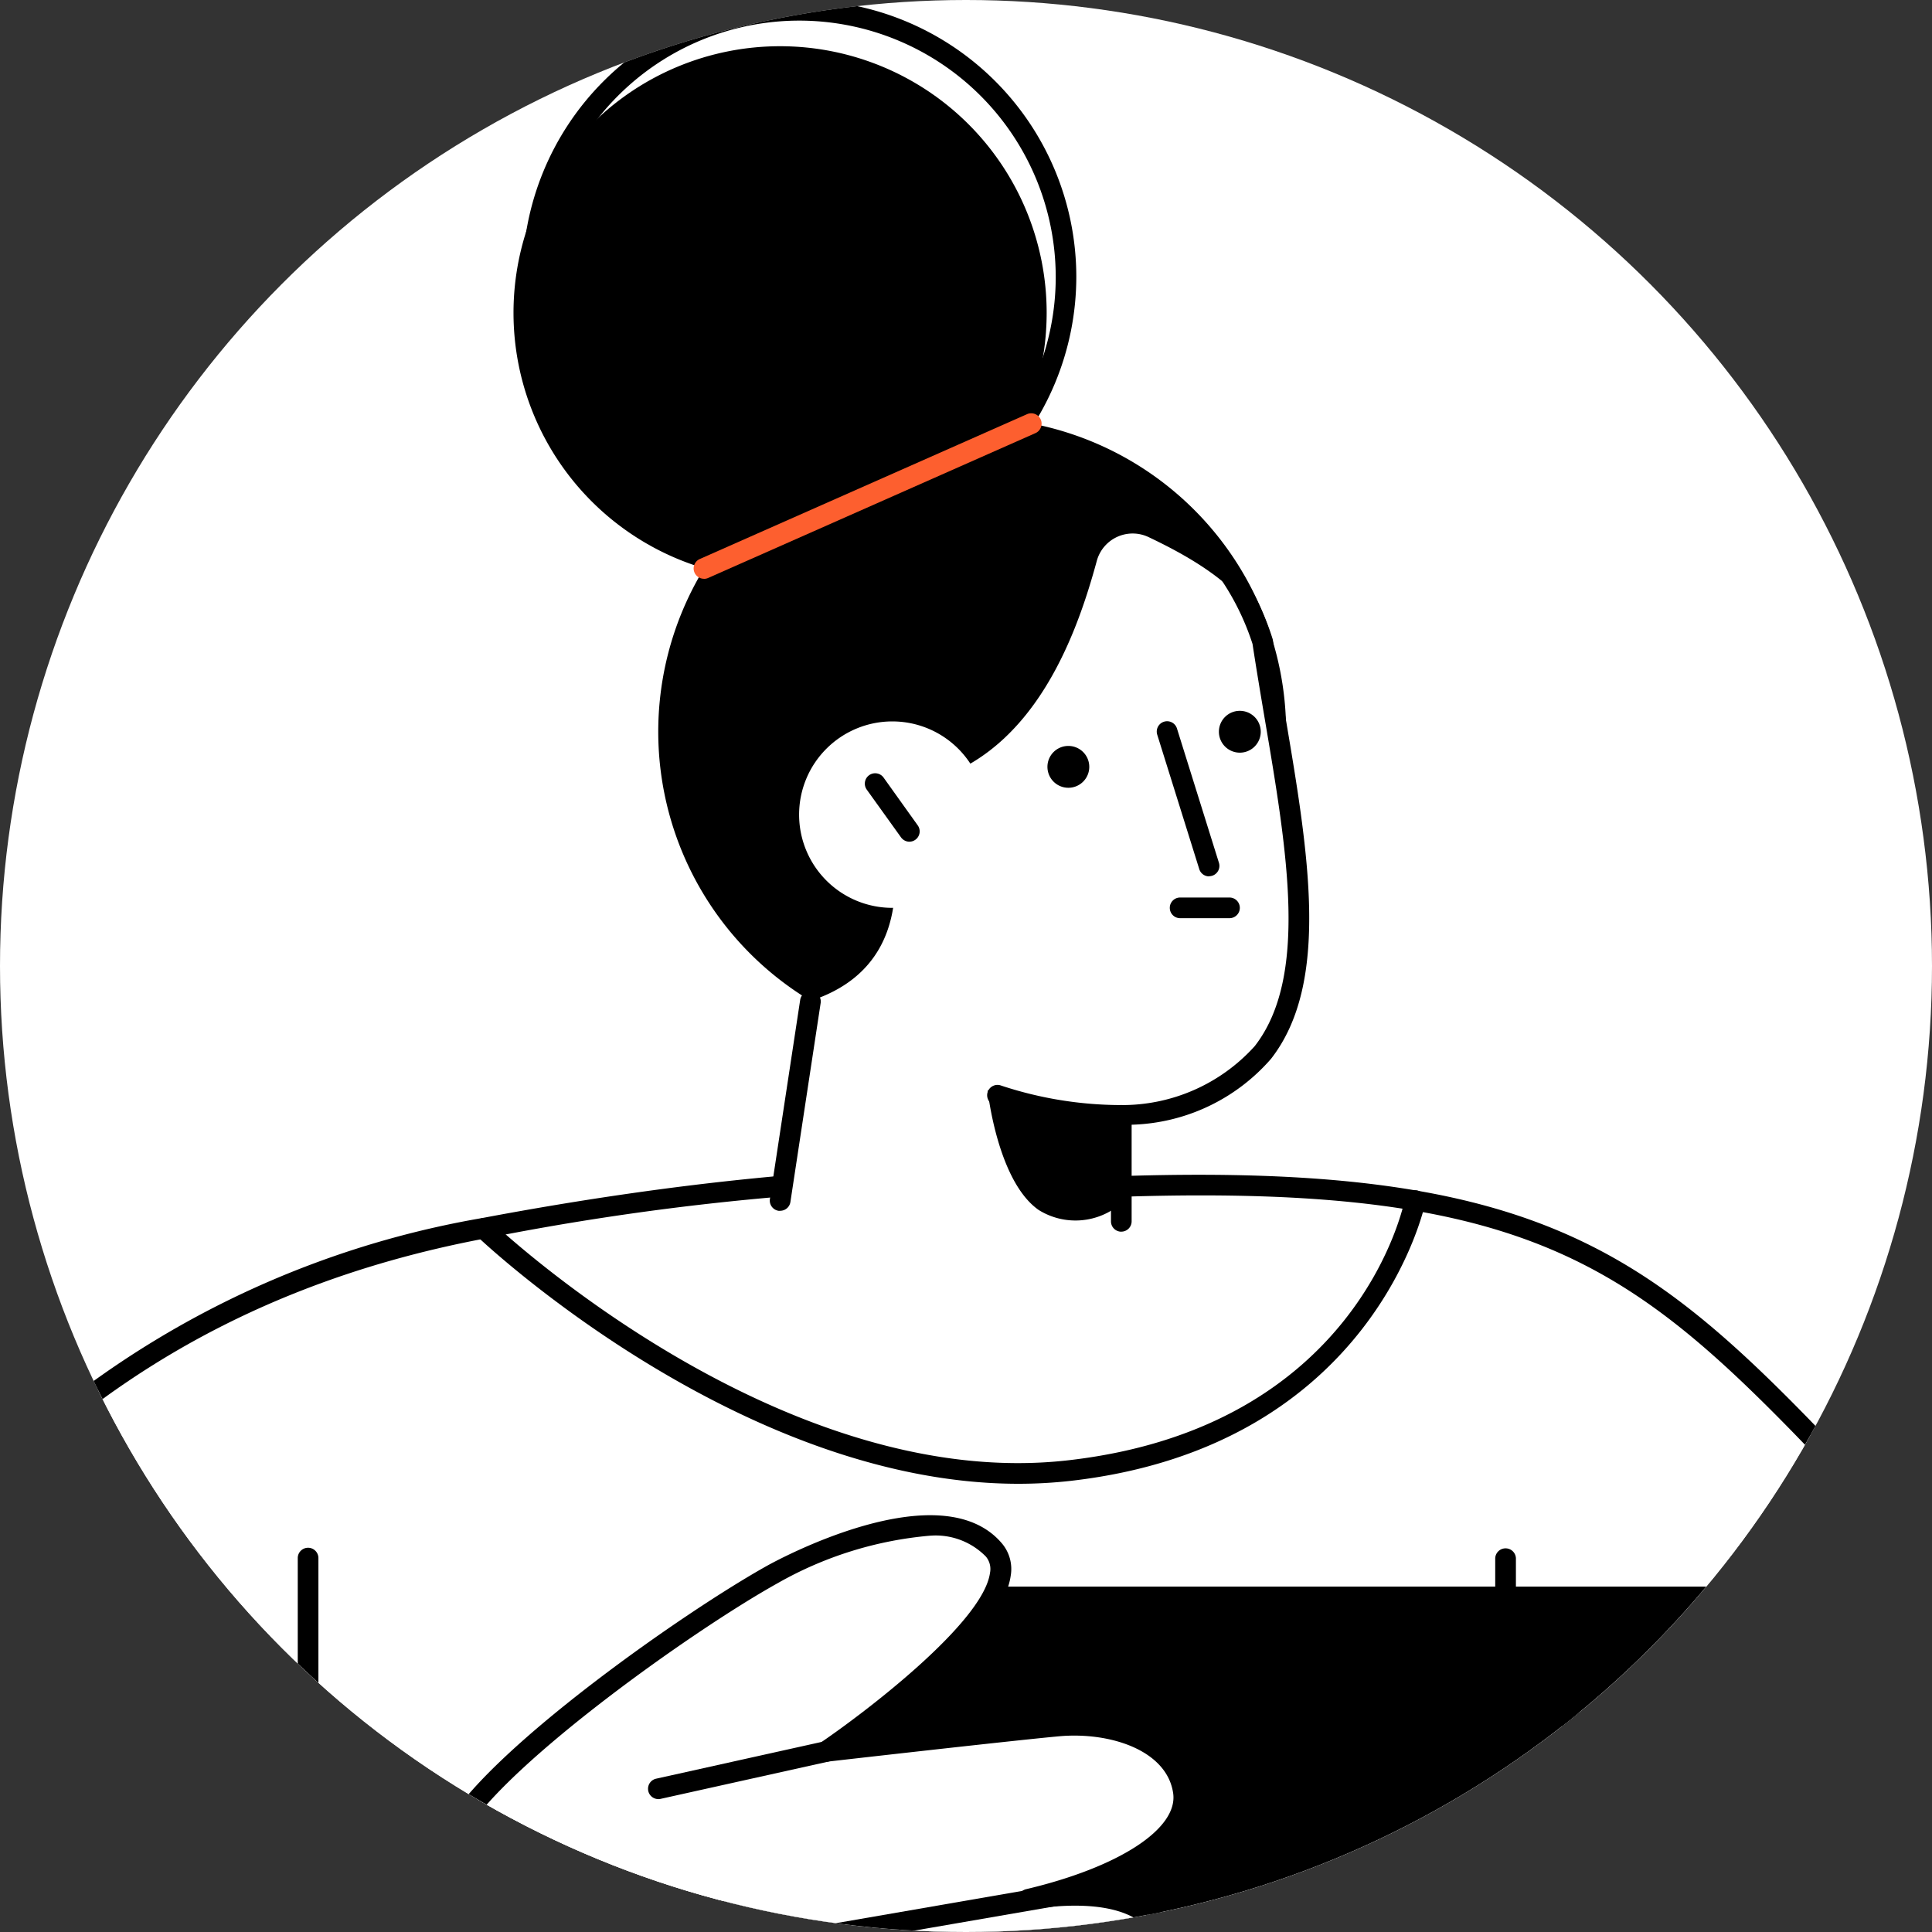 <svg xmlns="http://www.w3.org/2000/svg" xmlns:xlink="http://www.w3.org/1999/xlink" width="52" height="52" viewBox="0 0 52 52">
  <rect x="0" y="0" width="52" height="52" fill="#333333" stroke="none"/>
  <defs>
    <clipPath id="clip-path">
      <circle id="楕円形_42" data-name="楕円形 42" cx="26" cy="26" r="26" transform="translate(-1262 3659)" fill="#fff"/>
    </clipPath>
    <clipPath id="clip-path-2">
      <rect id="長方形_227" data-name="長方形 227" width="91.327" height="83.84" fill="none"/>
    </clipPath>
  </defs>
  <g id="マスクグループ_66" data-name="マスクグループ 66" transform="translate(1262 -3659)" clip-path="url(#clip-path)">
    <circle id="楕円形_38" data-name="楕円形 38" cx="26" cy="26" r="26" transform="translate(-1262 3659)" fill="#fff"/>
    <g id="グループ_135" data-name="グループ 135" transform="translate(-1276.729 3659)">
      <g id="グループ_134" data-name="グループ 134" clip-path="url(#clip-path-2)">
        <path id="パス_1391" data-name="パス 1391" d="M36.743,15.328A8.447,8.447,0,1,1,28.3,6.88a8.448,8.448,0,0,1,8.448,8.448" transform="translate(12.597 4.367)"/>
        <path id="パス_1392" data-name="パス 1392" d="M50.346,44.014,20.8,42.969c-5.215,1.7-7.091,7.614-7.786,13.321l39.5,0Z" transform="translate(8.262 27.271)"/>
        <path id="パス_1393" data-name="パス 1393" d="M52.62,56.677H13.126a.278.278,0,0,1-.276-.311c.933-7.671,3.542-12.1,7.976-13.553a.275.275,0,0,1,.1-.013l29.542,1.045a.276.276,0,0,1,.263.229l2.168,12.278a.276.276,0,0,1-.275.325m-39.178-.556H52.289L50.218,44.392,20.951,43.358c-4.118,1.371-6.576,5.55-7.51,12.763" transform="translate(8.154 27.164)"/>
        <path id="パス_1394" data-name="パス 1394" d="M90.8,46.955c.342-14.807-.049-33.462.046-30.323l-16.559-.405s.682,15.672-2.6,17.206c-2.771,1.295-6.061-2.777-8.687-5.457-4.6-4.7-7.791-6.647-17.968-6.349,0,0-5.762-1.056-17.39,1.131-16.981,3.2-20.7,18.777-25.53,28.966C-4.937,66.6,8.3,77.017,22.918,64.8v1.8l36.652-.159L57.045,50.777C68.726,68.267,90.265,70.217,90.8,46.955" transform="translate(0.103 10.299)" fill="#fff"/>
        <path id="パス_1395" data-name="パス 1395" d="M10.487,70.562a10.633,10.633,0,0,1-6.571-2.109c-4.392-3.4-5.157-9.97-1.95-16.739.745-1.571,1.456-3.256,2.21-5.04,2.014-4.768,4.3-10.171,7.845-14.634A25.194,25.194,0,0,1,27.7,22.595C38.81,20.5,44.682,21.38,45.156,21.457c10.38-.3,13.643,1.836,18.148,6.434.33.337.672.7,1.02,1.064,2.395,2.522,5.11,5.381,7.349,4.333,2.555-1.195,2.627-12.634,2.441-16.942a.277.277,0,0,1,.284-.291l16.263.4,0-.008,0-.025h0c.016-.232.075-.306.266-.309s.257.092.281.3h0v.018c.008.083.011.185.015.3a.249.249,0,0,1-.013.092c0,.3.008.742.015,1.265.052,4.425.209,17.888-.047,28.981-.211,9.169-3.683,15.194-9.777,16.966-3.7,1.074-8.149.412-12.531-1.867A32.583,32.583,0,0,1,57.621,52.056L59.95,66.508a.278.278,0,0,1-.062.224.281.281,0,0,1-.213.1l-36.652.159a.263.263,0,0,1-.2-.082.277.277,0,0,1-.082-.2V65.5a21.818,21.818,0,0,1-10.4,4.937,13.521,13.521,0,0,1-1.852.129m30.469-48.8A71.8,71.8,0,0,0,27.8,23.141C13.592,25.815,8.862,37.011,4.688,46.891c-.757,1.79-1.47,3.48-2.22,5.063C-.623,58.477.079,64.781,4.257,68.014c4.608,3.567,11.9,2.264,18.586-3.32a.278.278,0,0,1,.456.214v1.524l36.049-.157L56.874,50.928a.28.28,0,0,1,.173-.3.276.276,0,0,1,.333.1A32.545,32.545,0,0,0,69.134,61.676c4.253,2.212,8.557,2.861,12.118,1.826,5.841-1.7,9.17-7.537,9.376-16.445l.278.007-.278-.007c.257-11.083.1-24.54.047-28.961-.007-.443-.01-.808-.013-1.084l-15.98-.392c.1,2.6.43,15.676-2.771,17.174-2.606,1.218-5.466-1.8-7.989-4.456-.348-.366-.687-.723-1.015-1.058-4.494-4.587-7.533-6.566-17.762-6.266a.324.324,0,0,1-.057,0,26.541,26.541,0,0,0-4.132-.245" transform="translate(0 10.19)"/>
        <path id="パス_1396" data-name="パス 1396" d="M31.474,27.5c-7.559,0-14.511-6.6-14.583-6.673a.277.277,0,1,1,.384-.4c.077.074,7.734,7.343,15.557,6.439,7.74-.891,9-6.79,9.048-7.042a.279.279,0,0,1,.327-.219.282.282,0,0,1,.221.327c-.015.065-1.376,6.548-9.532,7.488a12.61,12.61,0,0,1-1.422.08" transform="translate(10.665 12.436)"/>
        <path id="パス_1397" data-name="パス 1397" d="M35.278,40.609a.279.279,0,0,1-.16-.507A6.912,6.912,0,0,0,33.8,28.047a.278.278,0,1,1,.213-.513,7.468,7.468,0,0,1,1.424,13.025.269.269,0,0,1-.159.051" transform="translate(21.342 17.461)"/>
        <path id="パス_1398" data-name="パス 1398" d="M33.908,29.357a.278.278,0,0,1-.278-.278l0-3.317a.279.279,0,0,1,.557,0v3.317a.278.278,0,0,1-.278.278" transform="translate(21.343 16.174)"/>
        <path id="パス_1399" data-name="パス 1399" d="M35.912,42.981a.28.28,0,0,1-.275-.234L34.47,35.506a.278.278,0,1,1,.549-.09l1.167,7.243a.279.279,0,0,1-.23.319l-.044,0" transform="translate(21.875 22.329)"/>
        <path id="パス_1400" data-name="パス 1400" d="M31.816,7.937A7.175,7.175,0,1,1,24.64.761a7.176,7.176,0,0,1,7.176,7.176" transform="translate(11.084 0.483)"/>
        <path id="パス_1401" data-name="パス 1401" d="M25.066,14.907A7.453,7.453,0,1,1,32.52,7.452a7.462,7.462,0,0,1-7.454,7.454m0-14.351a6.9,6.9,0,1,0,6.9,6.9,6.906,6.906,0,0,0-6.9-6.9" transform="translate(11.178)"/>
        <path id="パス_1402" data-name="パス 1402" d="M21.722,28.191l1.038-6.828C26.5,20.142,24.5,15.63,24.5,15.63c3.985.034,5.37-3.93,5.963-6.107a1,1,0,0,1,1.394-.642c1.174.557,2.874,1.5,3.072,2.817.933,6.15,2.808,12.208-3.8,12.749v3.745Z" transform="translate(13.786 5.575)" fill="#fff"/>
        <path id="パス_1403" data-name="パス 1403" d="M21.965,22.238l-.043,0a.279.279,0,0,1-.234-.317l.817-5.372a.279.279,0,0,1,.551.083L22.24,22a.277.277,0,0,1-.275.237" transform="translate(13.763 10.351)"/>
        <path id="パス_1404" data-name="パス 1404" d="M27.581,27.266a.278.278,0,0,1-.278-.278V24.136a.278.278,0,0,1,.255-.278,4.8,4.8,0,0,0,3.614-1.586c1.447-1.859.878-5.218.276-8.773-.113-.67-.23-1.363-.335-2.052a6.853,6.853,0,0,0-.85-1.741.277.277,0,0,1,.458-.314,7.22,7.22,0,0,1,.932,1.919l.008.034c.1.69.222,1.386.337,2.061.623,3.678,1.21,7.155-.386,9.206a5.161,5.161,0,0,1-3.753,1.775v2.6a.278.278,0,0,1-.278.278" transform="translate(17.328 5.885)"/>
        <path id="パス_1405" data-name="パス 1405" d="M28.875,18.961a10.667,10.667,0,0,1-3.43-.559.278.278,0,1,1,.195-.521,10.316,10.316,0,0,0,3.235.525.278.278,0,0,1,0,.556" transform="translate(16.034 11.337)"/>
        <path id="パス_1406" data-name="パス 1406" d="M28.869,20.992a1.874,1.874,0,0,1-2.222.181c-1.116-.778-1.375-3.219-1.375-3.219l3.6.67Z" transform="translate(16.04 11.395)"/>
        <path id="パス_1407" data-name="パス 1407" d="M29.464,16.05a.278.278,0,0,1-.265-.2l-1.13-3.614a.278.278,0,0,1,.531-.167l1.13,3.616a.278.278,0,0,1-.183.348.3.3,0,0,1-.083.013" transform="translate(17.807 7.538)"/>
        <path id="パス_1408" data-name="パス 1408" d="M20.711,11.261a.278.278,0,0,1-.113-.533l8.812-3.9a.279.279,0,0,1,.226.51l-8.812,3.9a.281.281,0,0,1-.113.025" transform="translate(12.968 4.317)" fill="#fd5f2f"/>
        <path id="パス_1409" data-name="パス 1409" d="M54.444,50.61h-29.8a3.719,3.719,0,0,1-3.719-3.719V29.841a3.718,3.718,0,0,1,3.719-3.717h29.8a3.718,3.718,0,0,1,3.719,3.717v17.05a3.719,3.719,0,0,1-3.719,3.719" transform="translate(13.277 16.58)"/>
        <path id="パス_1410" data-name="パス 1410" d="M36.438,34.768A2.973,2.973,0,1,1,33.466,31.8a2.972,2.972,0,0,1,2.972,2.972" transform="translate(19.353 20.18)" fill="#fff"/>
        <path id="パス_1411" data-name="パス 1411" d="M3.658,39.429a.279.279,0,0,1-.121-.53A61.235,61.235,0,0,1,20.845,34a.279.279,0,0,1,.06.554A60.536,60.536,0,0,0,3.779,39.4a.267.267,0,0,1-.121.028" transform="translate(2.145 21.575)"/>
        <path id="パス_1412" data-name="パス 1412" d="M14.191,48.089a.278.278,0,0,1-.163-.5l6.3-4.538a.279.279,0,1,1,.325.453l-6.3,4.536a.273.273,0,0,1-.162.052" transform="translate(8.83 27.288)"/>
        <path id="パス_1413" data-name="パス 1413" d="M14.191,39.953a.278.278,0,0,1-.278-.278V25.763a.278.278,0,1,1,.556,0V39.675a.278.278,0,0,1-.278.278" transform="translate(8.83 16.173)"/>
        <path id="パス_1414" data-name="パス 1414" d="M22.168,14.387a2.509,2.509,0,1,0,2.509-2.509,2.509,2.509,0,0,0-2.509,2.509" transform="translate(14.069 7.539)" fill="#fff"/>
        <path id="パス_1415" data-name="パス 1415" d="M24.45,14.574a.283.283,0,0,1-.227-.116L23.3,13.172a.278.278,0,0,1,.453-.324l.919,1.286a.277.277,0,0,1-.064.387.273.273,0,0,1-.162.052" transform="translate(14.758 8.081)"/>
        <path id="パス_1416" data-name="パス 1416" d="M26.257,12.844a.563.563,0,1,0,.562-.562.562.562,0,0,0-.562.562" transform="translate(16.664 7.795)"/>
        <path id="パス_1417" data-name="パス 1417" d="M29.08,12.266a.563.563,0,1,0,.562-.562.562.562,0,0,0-.562.562" transform="translate(18.456 7.428)"/>
        <path id="パス_1418" data-name="パス 1418" d="M29.879,15.334H28.55a.278.278,0,1,1,0-.556h1.329a.278.278,0,0,1,0,.556" transform="translate(17.942 9.379)"/>
        <path id="パス_1419" data-name="パス 1419" d="M35.436,35.177c2.393-.566,4.345-1.651,4.157-2.9-.211-1.4-1.968-1.89-3.367-1.762s-6.241.683-6.241.683,5.785-3.918,4.512-5.422-4.657-.074-5.967.659c-2.372,1.322-7.276,4.834-8.482,6.781s.095,5.412.095,5.412l-3.467,1.053a7.986,7.986,0,1,0,5.247,15.072q.691-.272,1.458-.577c8.064-3.2,5.355-8.183,5.355-8.183,2.146-1,8.8-.857,8.574-3.837-.129-1.728-1.206-2.038-2.089-1.994,1.829-.459,4.366-1.465,4.047-3.485-.28-1.782-2.532-1.7-3.832-1.5" transform="translate(6.987 15.941)" fill="#fff"/>
        <path id="パス_1420" data-name="パス 1420" d="M19.1,55.7a8.264,8.264,0,0,1-2.4-16.172l3.191-.968c-.289-.888-1.048-3.647.025-5.376,1.28-2.065,6.343-5.627,8.584-6.877.19-.106,4.651-2.562,6.315-.6a1.067,1.067,0,0,1,.237.873c-.19,1.38-2.57,3.327-3.923,4.33,1.512-.172,4.2-.472,5.179-.562,1.649-.15,3.441.487,3.668,2,.167,1.1-.966,1.989-2.449,2.6a2.167,2.167,0,0,1,2.123,1.795c.234,1.489-.84,2.674-3.122,3.464a2.21,2.21,0,0,1,1.166,2.038c.173,2.307-3.168,2.915-5.85,3.405a18.119,18.119,0,0,0-2.629.6,4.968,4.968,0,0,1,.046,3.515c-.708,1.96-2.615,3.568-5.669,4.781-.513.2-1,.4-1.461.577A8.259,8.259,0,0,1,19.1,55.7M32.883,25.5a10.036,10.036,0,0,0-4.111,1.283c-2.284,1.275-7.2,4.781-8.381,6.684-1.121,1.811.106,5.134.119,5.167a.284.284,0,0,1-.011.222.28.28,0,0,1-.168.142l-3.467,1.053A7.708,7.708,0,1,0,21.928,54.6q.689-.272,1.458-.577c2.893-1.149,4.693-2.643,5.349-4.441a4.416,4.416,0,0,0-.137-3.351.278.278,0,0,1,.128-.384,14.359,14.359,0,0,1,3.019-.747c2.593-.472,5.53-1.009,5.4-2.817-.092-1.224-.68-1.792-1.8-1.736A.278.278,0,0,1,35.258,40c1.906-.479,4.119-1.419,3.841-3.173-.242-1.54-2.3-1.456-3.515-1.269a.278.278,0,0,1-.106-.546c2.5-.592,4.09-1.631,3.946-2.586-.173-1.157-1.708-1.649-3.067-1.527-1.38.128-6.187.677-6.235.683a.28.28,0,0,1-.293-.18.276.276,0,0,1,.1-.327c1.206-.819,4.381-3.235,4.566-4.574a.524.524,0,0,0-.11-.438,1.893,1.893,0,0,0-1.509-.562" transform="translate(6.88 15.833)"/>
        <path id="パス_1421" data-name="パス 1421" d="M18.735,40.262a.278.278,0,0,1-.265-.195l-2.2-7.024a.278.278,0,1,1,.531-.165L19,39.9a.278.278,0,0,1-.183.348.3.3,0,0,1-.083.013" transform="translate(10.32 20.742)"/>
        <path id="パス_1422" data-name="パス 1422" d="M20.452,36.352A.278.278,0,0,1,20.4,35.8l9.958-1.723a.279.279,0,0,1,.095.549L20.5,36.347a.233.233,0,0,1-.047,0" transform="translate(12.803 21.625)"/>
        <path id="パス_1423" data-name="パス 1423" d="M20.23,33.378a.278.278,0,0,1-.049-.553l10.333-1.788a.279.279,0,0,1,.095.549L20.276,33.374a.23.23,0,0,1-.046,0" transform="translate(12.663 19.696)"/>
        <path id="パス_1424" data-name="パス 1424" d="M19.957,30.229a.278.278,0,0,1-.06-.549l4.525-1.005a.278.278,0,1,1,.121.543l-4.525,1.005a.254.254,0,0,1-.06.007" transform="translate(12.49 18.194)"/>
      </g>
    </g>
  </g>
</svg>
